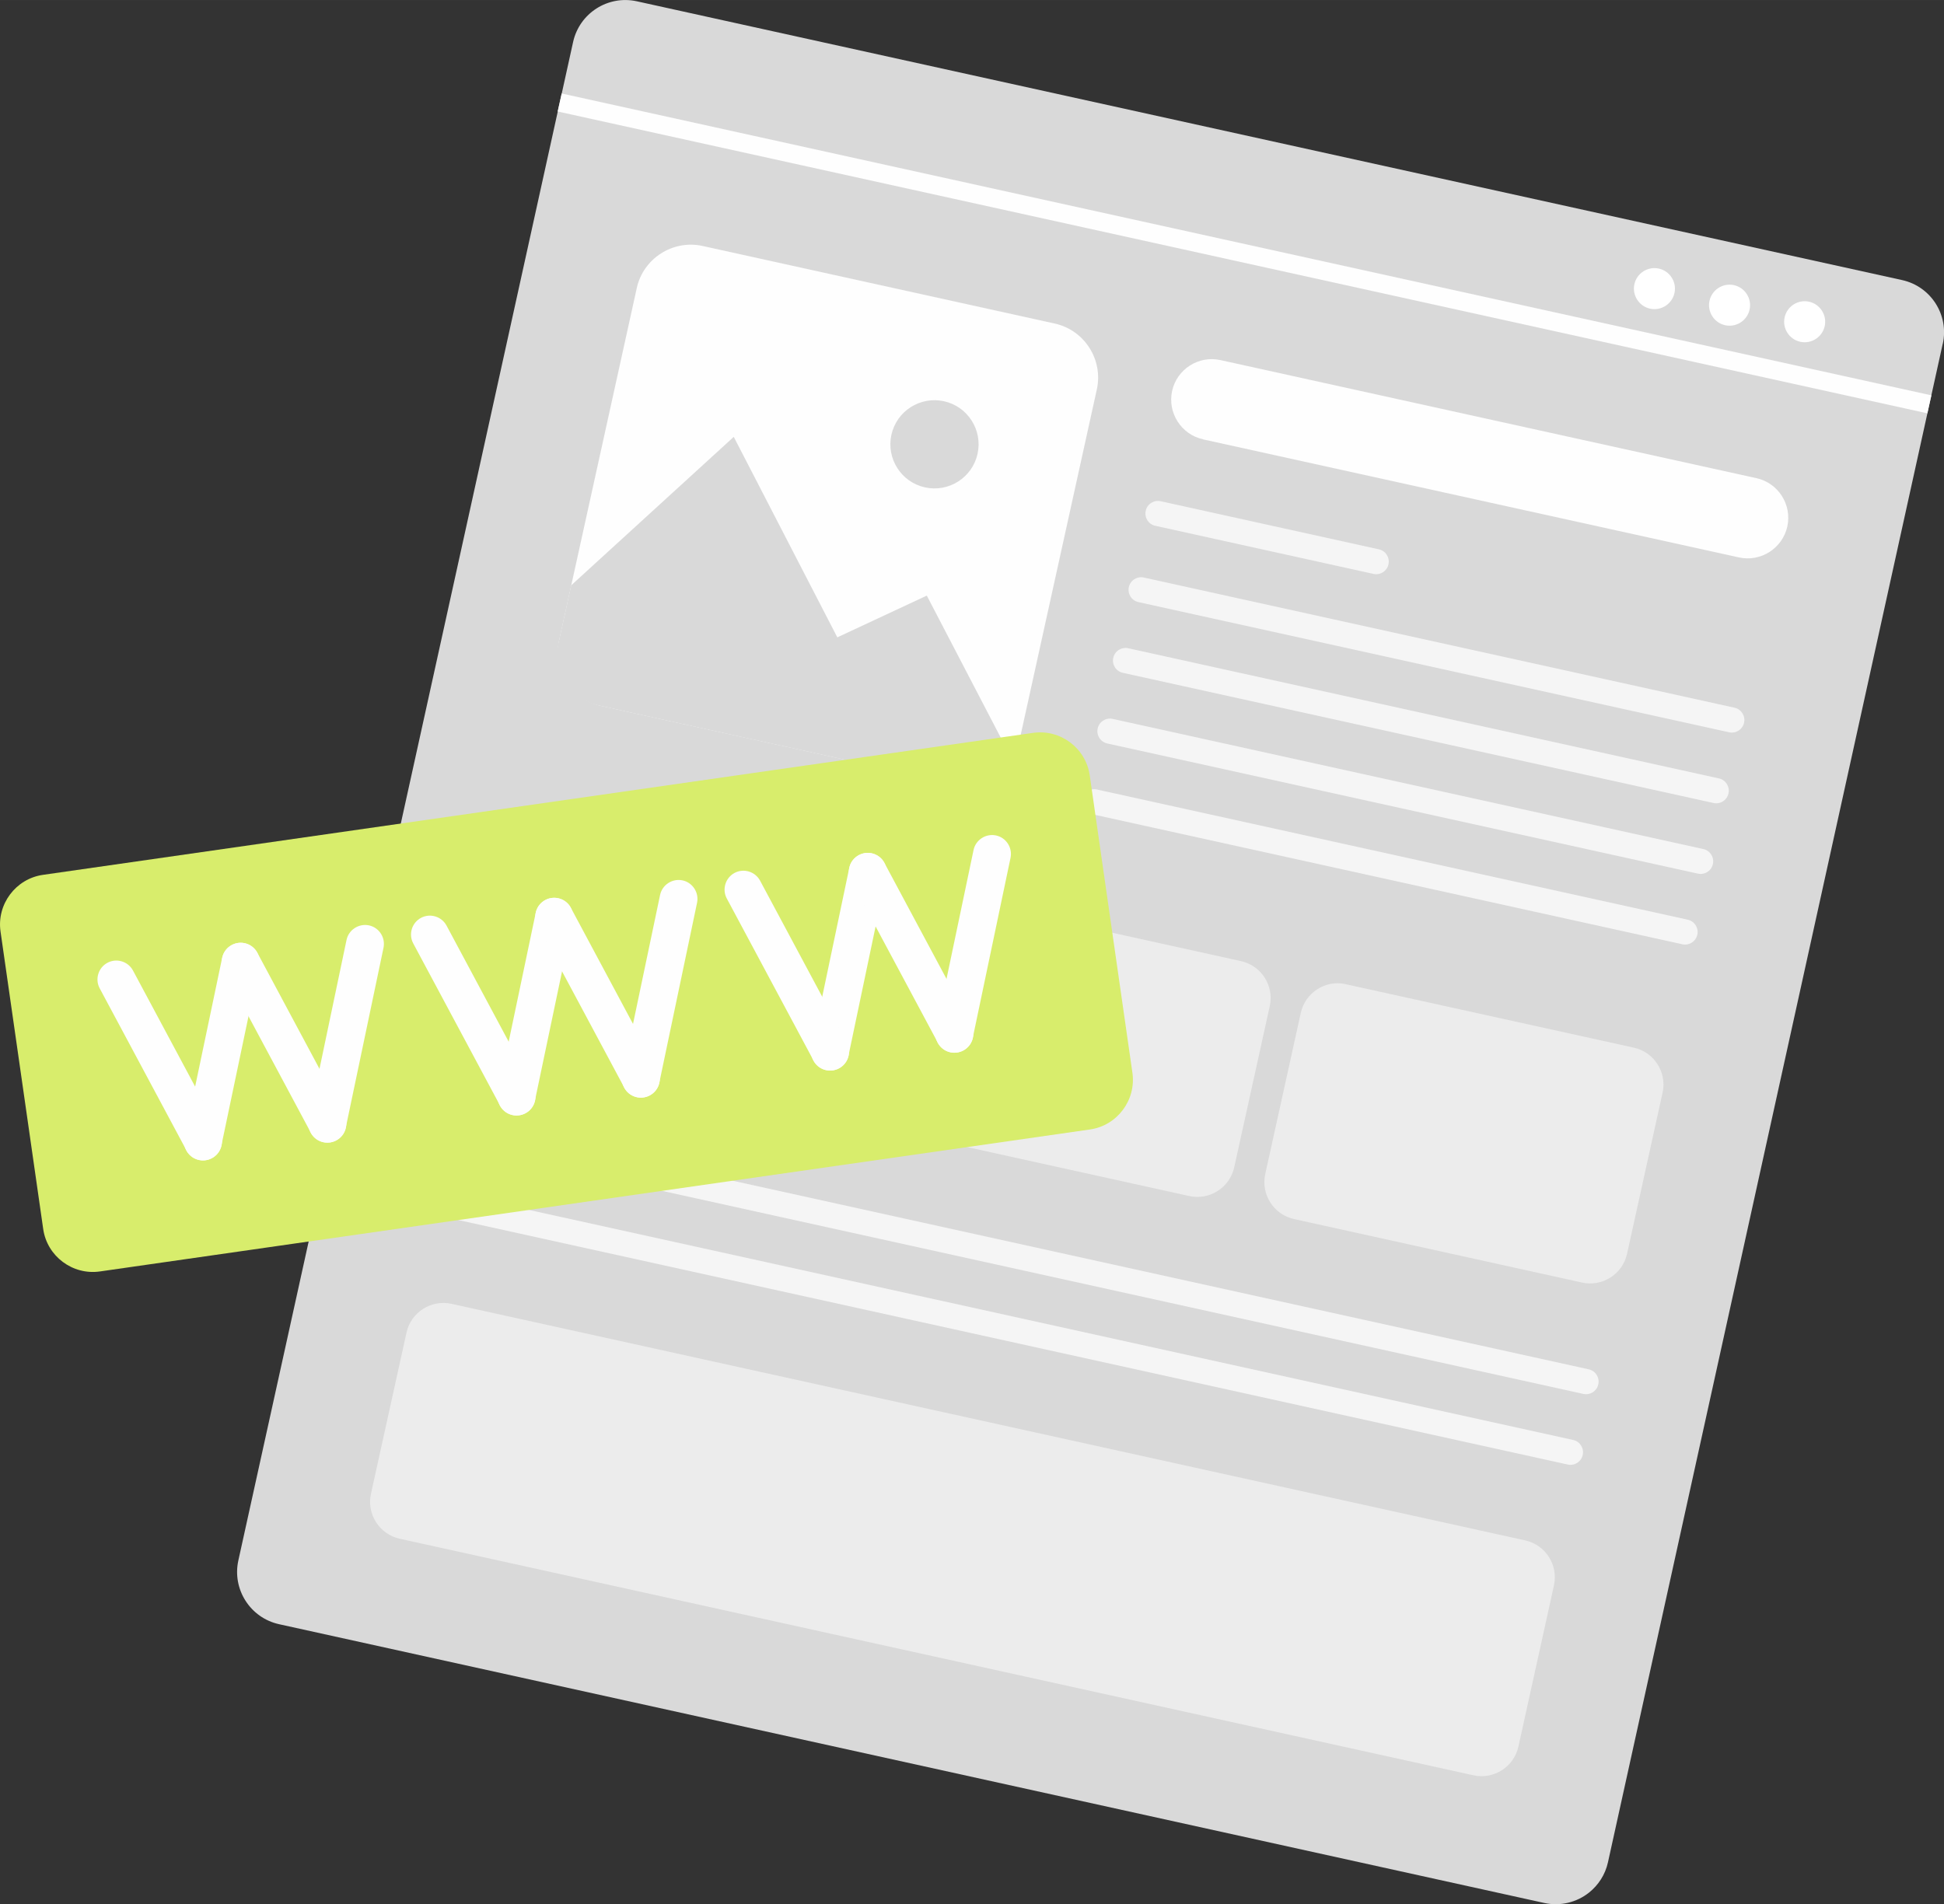 <?xml version="1.0" encoding="UTF-8"?> <svg xmlns="http://www.w3.org/2000/svg" xmlns:xlink="http://www.w3.org/1999/xlink" xmlns:xodm="http://www.corel.com/coreldraw/odm/2003" xml:space="preserve" width="47.773mm" height="46.805mm" version="1.1" style="shape-rendering:geometricPrecision; text-rendering:geometricPrecision; image-rendering:optimizeQuality; fill-rule:evenodd; clip-rule:evenodd" viewBox="0 0 256.99 251.78"><rect x="0" y="0" width="256.99" height="251.78" fill="#333333" stroke="none"/> <defs> <style type="text/css"> .fil1 {fill:#FEFEFE} .fil6 {fill:#D8ED6C} .fil3 {fill:#D9D9D9} .fil5 {fill:#ECECEC} .fil4 {fill:whitesmoke} .fil0 {fill:#D9D9D9;fill-rule:nonzero} .fil2 {fill:white;fill-rule:nonzero} </style> </defs> <g id="Слой_x0020_1">  <g id="_2884621821920"> <path class="fil0" d="M256.82 45.46l-44.25 200.76c-0.36,1.65 -1.28,3.04 -2.51,4.02 -1.6,1.27 -3.75,1.84 -5.91,1.37l-167.26 -36.86c-3.81,-0.84 -6.22,-4.62 -5.38,-8.43l44.25 -200.76c0.84,-3.82 4.61,-6.23 8.43,-5.39l167.26 36.86c3.82,0.84 6.22,4.62 5.38,8.43z"></path> <polygon class="fil1" points="73.72,14.74 254.79,54.65 255.32,52.27 74.25,12.36 "></polygon> <g> <path class="fil2" d="M241.22 43.12c-0.32,1.46 -1.77,2.39 -3.23,2.07 -1.46,-0.32 -2.39,-1.77 -2.07,-3.23 0.32,-1.46 1.77,-2.39 3.23,-2.07 1.46,0.32 2.39,1.77 2.07,3.23z"></path> <path class="fil2" d="M231.29 40.93c-0.32,1.46 -1.77,2.39 -3.23,2.07 -1.46,-0.32 -2.39,-1.77 -2.07,-3.23 0.32,-1.46 1.77,-2.39 3.23,-2.07 1.46,0.32 2.39,1.77 2.07,3.23z"></path> <path class="fil2" d="M221.36 38.74c-0.32,1.46 -1.77,2.39 -3.23,2.07 -1.46,-0.32 -2.39,-1.77 -2.07,-3.23 0.32,-1.46 1.77,-2.39 3.23,-2.07 1.46,0.32 2.39,1.77 2.07,3.23z"></path> </g> <g> <path class="fil1" d="M92.88 32.52l46.56 10.26c3.92,0.86 6.42,4.78 5.56,8.7l-10.26 46.56c-0.86,3.92 -4.78,6.42 -8.7,5.56l-46.56 -10.26c-3.92,-0.86 -6.42,-4.78 -5.56,-8.7l10.26 -46.56c0.86,-3.92 4.78,-6.42 8.7,-5.56z"></path> <path class="fil3" d="M124.79 53.05c3.14,0.69 5.13,3.8 4.44,6.95 -0.69,3.14 -3.8,5.13 -6.95,4.44 -3.14,-0.69 -5.13,-3.8 -4.44,-6.95 0.69,-3.14 3.8,-5.13 6.95,-4.44z"></path> <path class="fil3" d="M79.27 93.3l46.82 10.32c3.08,0.68 6.18,-0.13 7.74,-3.14l-11.31 -21.73 -11.83 5.52 -13.69 -26.51 -21.49 19.63 -1.68 7.63c-0.91,4.15 1.65,7.45 5.44,8.28z"></path> </g> <path class="fil1" d="M159.03 58.09l70.85 15.61c2.88,0.64 5.76,-1.2 6.4,-4.09l0 -0c0.63,-2.88 -1.2,-5.76 -4.09,-6.39l-70.85 -15.61c-2.88,-0.64 -5.76,1.2 -6.39,4.08l-0 0c-0.63,2.88 1.2,5.76 4.08,6.39z"></path> <path class="fil4" d="M152.73 69.52l28.84 6.36c0.89,0.2 1.79,-0.37 1.98,-1.27l0 -0c0.2,-0.89 -0.37,-1.79 -1.27,-1.98l-28.84 -6.36c-0.89,-0.2 -1.79,0.37 -1.98,1.27l0 0c-0.2,0.89 0.37,1.79 1.27,1.98z"></path> <path class="fil4" d="M150.5 79.61l78.08 17.21c0.89,0.2 1.79,-0.37 1.98,-1.27l0 -0c0.2,-0.89 -0.37,-1.79 -1.27,-1.98l-78.08 -17.21c-0.89,-0.2 -1.79,0.37 -1.98,1.27l0 0c-0.2,0.89 0.37,1.79 1.27,1.98z"></path> <path class="fil4" d="M144.32 107.64l78.08 17.21c0.89,0.2 1.79,-0.37 1.98,-1.27l0 -0c0.2,-0.89 -0.37,-1.79 -1.27,-1.98l-78.08 -17.21c-0.89,-0.2 -1.79,0.37 -1.98,1.27l0 0c-0.2,0.89 0.37,1.79 1.27,1.98z"></path> <path class="fil4" d="M146.38 98.3l78.08 17.21c0.89,0.2 1.79,-0.37 1.98,-1.27l0 -0c0.2,-0.89 -0.37,-1.79 -1.27,-1.98l-78.08 -17.21c-0.89,-0.2 -1.79,0.37 -1.98,1.27l-0 0c-0.2,0.89 0.37,1.79 1.27,1.98z"></path> <path class="fil4" d="M148.44 88.96l78.08 17.21c0.89,0.2 1.79,-0.37 1.98,-1.27l0 -0c0.2,-0.89 -0.37,-1.79 -1.27,-1.98l-78.08 -17.21c-0.89,-0.2 -1.79,0.37 -1.98,1.27l0 0c-0.2,0.89 0.37,1.79 1.27,1.98z"></path> <path class="fil5" d="M59.68 172.39l141.95 31.28c2.68,0.59 4.39,3.26 3.8,5.94l-4.7 21.32c-0.59,2.68 -3.26,4.39 -5.94,3.8l-141.95 -31.28c-2.68,-0.59 -4.39,-3.26 -3.8,-5.94l4.7 -21.32c0.59,-2.68 3.26,-4.39 5.94,-3.8z"></path> <g> <path class="fil5" d="M125.97 118.68l38.09 8.4c2.68,0.59 4.39,3.26 3.8,5.94l-4.7 21.32c-0.59,2.68 -3.26,4.39 -5.94,3.8l-38.09 -8.4c-2.68,-0.59 -4.39,-3.26 -3.8,-5.94l4.7 -21.32c0.59,-2.68 3.26,-4.39 5.94,-3.8z"></path> <path class="fil5" d="M74.04 107.24l38.09 8.4c2.68,0.59 4.39,3.26 3.8,5.94l-4.7 21.32c-0.59,2.68 -3.26,4.39 -5.94,3.8l-38.09 -8.39c-2.68,-0.59 -4.39,-3.26 -3.8,-5.94l4.7 -21.32c0.59,-2.68 3.26,-4.39 5.94,-3.8z"></path> <path class="fil5" d="M177.9 130.13l38.09 8.39c2.68,0.59 4.39,3.26 3.8,5.94l-4.7 21.32c-0.59,2.68 -3.26,4.39 -5.94,3.8l-38.09 -8.4c-2.68,-0.59 -4.39,-3.26 -3.8,-5.94l4.7 -21.32c0.59,-2.68 3.26,-4.39 5.94,-3.8z"></path> </g> <g> <path class="fil4" d="M58.81 160.92l148.44 32.72c0.89,0.2 1.79,-0.37 1.98,-1.27l0 -0c0.2,-0.89 -0.37,-1.79 -1.27,-1.98l-148.44 -32.71c-0.89,-0.2 -1.79,0.37 -1.98,1.27l0 0c-0.2,0.89 0.37,1.79 1.27,1.98z"></path> <path class="fil4" d="M60.87 151.58l148.44 32.72c0.89,0.2 1.79,-0.37 1.98,-1.27l0 -0c0.2,-0.89 -0.37,-1.79 -1.27,-1.98l-148.44 -32.71c-0.89,-0.2 -1.79,0.37 -1.98,1.27l0 0c-0.2,0.89 0.37,1.79 1.27,1.98z"></path> </g> </g> <g id="_2884621828592"> <path class="fil6" d="M5.69 115.67l130.87 -18.77c3.61,-0.52 6.99,2.01 7.5,5.62l5.64 39.32c0.52,3.61 -2.01,6.99 -5.62,7.5l-130.87 18.77c-3.61,0.52 -6.99,-2.01 -7.5,-5.62l-5.64 -39.32c-0.52,-3.61 2.01,-6.99 5.62,-7.5z"></path> <g> <g> <path class="fil1" d="M32.33 124.7l-0 0c-1.35,-0.28 -2.68,0.59 -2.96,1.93l-4.99 23.79c-0.28,1.35 0.59,2.68 1.93,2.96l0 0c1.34,0.28 2.68,-0.59 2.96,-1.93l4.99 -23.79c0.28,-1.34 -0.59,-2.68 -1.93,-2.96z"></path> <path class="fil1" d="M14.2 127.3l0 -0c1.21,-0.65 2.73,-0.19 3.38,1.02l11.47 21.43c0.65,1.21 0.19,2.73 -1.02,3.38l-0 0c-1.21,0.65 -2.73,0.19 -3.38,-1.02l-11.47 -21.43c-0.65,-1.21 -0.19,-2.73 1.02,-3.38z"></path> <path class="fil1" d="M48.77 122.35l-0 -0c-1.34,-0.28 -2.68,0.59 -2.96,1.93l-4.99 23.79c-0.28,1.34 0.59,2.68 1.93,2.96l0 0c1.35,0.28 2.68,-0.59 2.96,-1.93l4.99 -23.79c0.28,-1.35 -0.59,-2.68 -1.93,-2.96z"></path> <path class="fil1" d="M30.64 124.95l0 -0c1.21,-0.65 2.73,-0.19 3.38,1.02l11.47 21.43c0.65,1.21 0.19,2.73 -1.02,3.38l-0 0c-1.21,0.65 -2.73,0.19 -3.38,-1.02l-11.47 -21.43c-0.65,-1.21 -0.19,-2.73 1.02,-3.38z"></path> </g> <g> <path class="fil1" d="M73.78 118.76l-0 0c-1.34,-0.28 -2.68,0.59 -2.96,1.93l-4.99 23.79c-0.28,1.35 0.59,2.68 1.93,2.96l0 0c1.35,0.28 2.68,-0.59 2.96,-1.93l4.99 -23.79c0.28,-1.35 -0.59,-2.68 -1.93,-2.96z"></path> <path class="fil1" d="M55.65 121.36l0 -0c1.21,-0.65 2.73,-0.19 3.38,1.02l11.47 21.43c0.65,1.21 0.19,2.73 -1.02,3.38l-0 0c-1.21,0.65 -2.73,0.19 -3.38,-1.02l-11.47 -21.43c-0.65,-1.21 -0.19,-2.73 1.02,-3.38z"></path> <path class="fil1" d="M90.22 116.4l-0 0c-1.34,-0.28 -2.68,0.59 -2.96,1.93l-4.99 23.79c-0.28,1.35 0.59,2.68 1.93,2.96l0 0c1.34,0.28 2.68,-0.59 2.96,-1.93l4.99 -23.79c0.28,-1.34 -0.59,-2.68 -1.93,-2.96z"></path> <path class="fil1" d="M72.08 119l0 -0c1.21,-0.65 2.73,-0.19 3.38,1.02l11.47 21.43c0.65,1.21 0.19,2.73 -1.02,3.38l-0 0c-1.21,0.65 -2.73,0.19 -3.38,-1.02l-11.47 -21.43c-0.65,-1.21 -0.19,-2.73 1.02,-3.38z"></path> </g> <g> <path class="fil1" d="M115.23 112.82l-0 -0c-1.34,-0.28 -2.68,0.59 -2.96,1.93l-4.99 23.79c-0.28,1.34 0.59,2.68 1.93,2.96l0 0c1.34,0.28 2.68,-0.59 2.96,-1.93l4.99 -23.79c0.28,-1.35 -0.59,-2.68 -1.93,-2.96z"></path> <path class="fil1" d="M97.1 115.42l0 -0c1.21,-0.65 2.73,-0.19 3.38,1.02l11.47 21.43c0.65,1.21 0.19,2.73 -1.02,3.38l-0 0c-1.21,0.65 -2.73,0.19 -3.38,-1.02l-11.47 -21.43c-0.65,-1.21 -0.19,-2.73 1.02,-3.38z"></path> <path class="fil1" d="M131.66 110.46l-0 0c-1.35,-0.28 -2.68,0.59 -2.96,1.93l-4.99 23.79c-0.28,1.35 0.59,2.68 1.93,2.96l0 0c1.35,0.28 2.68,-0.59 2.96,-1.93l4.99 -23.79c0.28,-1.35 -0.59,-2.68 -1.93,-2.96z"></path> <path class="fil1" d="M113.53 113.06l0 -0c1.21,-0.65 2.73,-0.19 3.38,1.02l11.47 21.43c0.65,1.21 0.19,2.73 -1.02,3.38l-0 0c-1.21,0.65 -2.73,0.19 -3.38,-1.02l-11.47 -21.43c-0.65,-1.21 -0.19,-2.73 1.02,-3.38z"></path> </g> </g> </g> </g> </svg> 